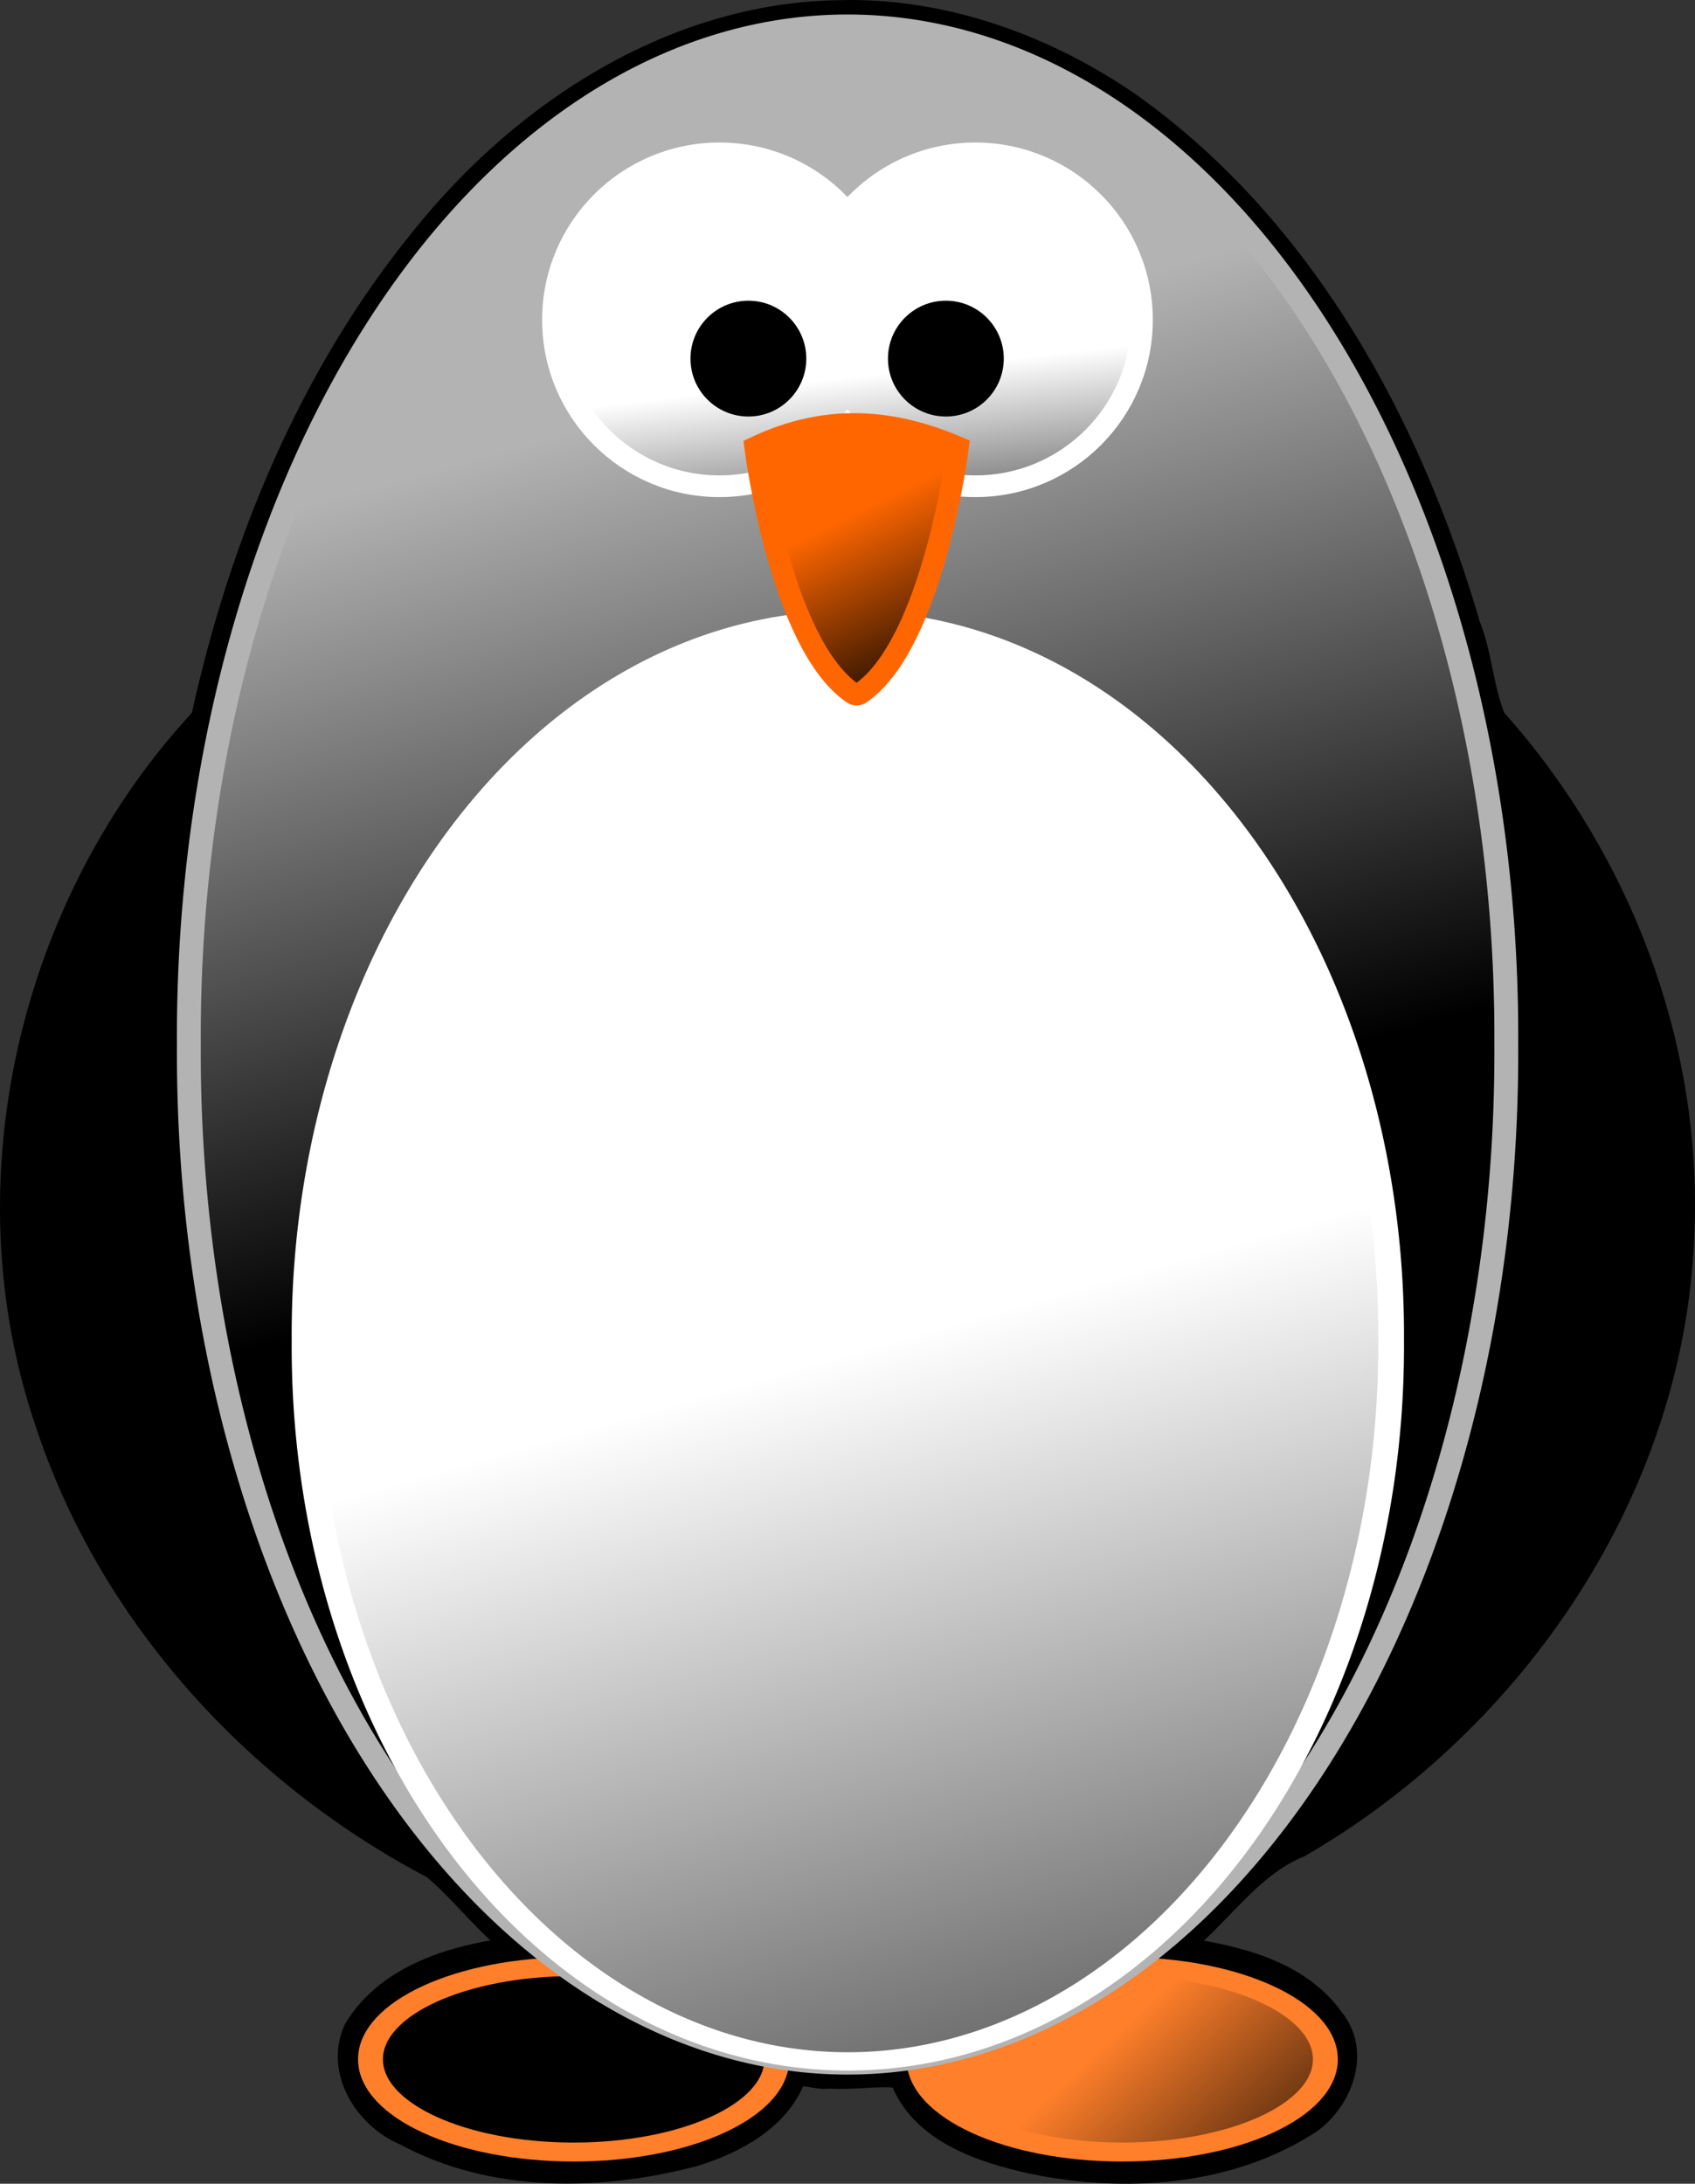 <?xml version="1.0" encoding="UTF-8" standalone="no"?>
<svg
    xmlns:inkscape="http://www.inkscape.org/namespaces/inkscape"
    xmlns:rdf="http://www.w3.org/1999/02/22-rdf-syntax-ns#"
    xmlns="http://www.w3.org/2000/svg"
    xmlns:sodipodi="http://sodipodi.sourceforge.net/DTD/sodipodi-0.dtd"
    xmlns:cc="http://creativecommons.org/ns#"
    xmlns:xlink="http://www.w3.org/1999/xlink"
    xmlns:dc="http://purl.org/dc/elements/1.1/"
    id="svg2"
    sodipodi:docname="_svgclean2.svg"
    viewBox="0 0 468.18 603.13"
    version="1.1"
    inkscape:version="0.48.3.1 r9886"
  >
  <rect x="0" y="0" width="468.18" height="603.13" fill="#333333" stroke="none"/>
  <sodipodi:namedview
      id="namedview34"
      bordercolor="#666666"
      inkscape:pageshadow="2"
      guidetolerance="10"
      pagecolor="#ffffff"
      gridtolerance="10"
      inkscape:window-maximized="0"
      inkscape:zoom="0.22425739"
      objecttolerance="10"
      borderopacity="1"
      inkscape:current-layer="svg2"
      inkscape:cx="352.56239"
      inkscape:cy="189.9011"
      inkscape:window-y="0"
      inkscape:window-x="0"
      inkscape:window-width="674"
      showgrid="false"
      inkscape:pageopacity="0"
      inkscape:window-height="645"
  />
  <defs
      id="defs4"
    >
    <linearGradient
        id="linearGradient3023"
        y2="439.27"
        gradientUnits="userSpaceOnUse"
        y1="242.26"
        x2="298.76"
        x1="233.07"
      >
      <stop
          id="stop3019"
          stop-color="#b3b3b3"
          offset="0"
      />
      <stop
          id="stop3021"
          offset="1"
      />
    </linearGradient
    >
    <linearGradient
        id="linearGradient3043"
        y2="841.85"
        gradientUnits="userSpaceOnUse"
        y1="426.48"
        x2="410.99"
        x1="243.87"
      >
      <stop
          id="stop3039"
          stop-color="#fff"
          offset="0"
      />
      <stop
          id="stop3041"
          offset="1"
      />
    </linearGradient
    >
    <linearGradient
        id="linearGradient3065"
        y2="811.67"
        gradientUnits="userSpaceOnUse"
        x2="407.03"
        y1="756.65"
        x1="339.72"
      >
      <stop
          id="stop3049"
          stop-color="#ff7f2a"
          offset="0"
      />
      <stop
          id="stop3051"
          offset="1"
      />
    </linearGradient
    >
    <linearGradient
        id="linearGradient3082"
        x1="256.58"
        gradientUnits="userSpaceOnUse"
        y1="215.96"
        gradientTransform="translate(7.564)"
        x2="264.66"
        y2="286.67"
      >
      <stop
          id="stop3078"
          stop-color="#fff"
          offset="0"
      />
      <stop
          id="stop3080"
          offset="1"
      />
    </linearGradient
    >
    <linearGradient
        id="linearGradient3101"
        y2="306.29"
        gradientUnits="userSpaceOnUse"
        y1="254.51"
        x2="281.07"
        x1="255.71"
      >
      <stop
          id="stop3097"
          stop-color="#f60"
          offset="0"
      />
      <stop
          id="stop3099"
          offset="1"
      />
    </linearGradient
    >
    <linearGradient
        id="linearGradient3011"
        y2="811.67"
        xlink:href="#linearGradient3065"
        gradientUnits="userSpaceOnUse"
        x2="407.03"
        y1="756.65"
        x1="339.72"
        inkscape:collect="always"
    />
  </defs
  >
  <g
      id="layer1"
      transform="translate(-19.485 -112.95)"
    >
    <path
        id="path3105"
        style="stroke:#000000;stroke-width:6"
        inkscape:connector-curvature="0"
        d="m251.28 116c-45.69 0.653-87.079 27.507-114.96 62.192-31.314 38.251-50.54 85.028-61.1 133.09-47.372 50.887-65.677 127.91-43.153 194.29 17.4 53.292 57.739 97.5 107 123.33 8.121 6.767 14.622 15.839 22.906 21.938-16.605 2.06-35.426 7.363-44.531 22.531-5.314 11.522 2.914 24.588 13.812 29.125 24.215 13.14 53.857 12.67 79.969 5.812 11.316-3.482 23.464-9.956 27.875-21.594 1.655-1.502 6.521 0.652 9.343 0.065 6.488 0.516 13.822-0.905 19.719-0.065 5.377 15.002 22.348 20.574 36.48 23.67 25.761 5.316 54.529 3.369 76.833-11.201 8.717-6.251 13.703-19.605 6.219-28.688-9.62-13.501-27.107-17.357-42.531-19.625 11.536-8.925 19.494-22.302 33.421-27.982 59.568-34.559 103.06-98.537 105.86-168.23 2.579-52.324-17.282-104.5-52.033-143.22-3.457-8.301-3.682-17.574-7.059-25.929-16.21-55.49-45.68-109.67-93.51-143.8-23.46-16.25-51.77-26.48-80.56-25.72z"
    />
    <g
        id="g3061"
        style="stroke:#ff7f2a;stroke-width:6.195;fill:url(#linearGradient3011)"
        transform="translate(-3.456)"
      >
      <path
          id="path3045"
          inkscape:connector-curvature="0"
          style="fill:url(#linearGradient3011)"
          transform="matrix(1.111 0 0 .845 -41.929 31.473)"
          d="m387.9 769.52c0 16.737-22.613 30.305-50.508 30.305s-50.508-13.568-50.508-30.305 22.613-30.305 50.508-30.305 50.508 13.568 50.508 30.305z"
      />
      <path
          id="path3055"
          inkscape:connector-curvature="0"
          style="fill:url(#linearGradient3011)"
          transform="matrix(1.111 0 0 .845 -193.45 31.473)"
          d="m387.9 769.52c0 16.737-22.613 30.305-50.508 30.305s-50.508-13.568-50.508-30.305 22.613-30.305 50.508-30.305 50.508 13.568 50.508 30.305z"
      />
    </g
    >
    <path
        id="path3025"
        inkscape:connector-curvature="0"
        transform="matrix(.763 0 0 1.862 13.153 -342.3)"
        d="m610.13 423.04a294.96 110.11 0 1 1 -589.93 0 294.96 110.11 0 1 1 589.93 0z"
    />
    <path
        id="path3015"
        inkscape:connector-curvature="0"
        style="stroke:#b3b3b3;stroke-width:5.225;fill:url(#linearGradient3023)"
        transform="matrix(1.261,0,0,1.046,-79.666,-31.383)"
        d="m408.57 413.79a144.29 267.14 0 1 1 -288.57 0 144.29 267.14 0 1 1 288.57 0z"
    />
    <path
        id="path3027"
        inkscape:connector-curvature="0"
        style="stroke:#ffffff;stroke-width:6.844;fill:url(#linearGradient3043)"
        transform="matrix(1.04 0 0 .739 -21.188 177.44)"
        d="m408.57 413.79a144.29 267.14 0 1 1 -288.57 0 144.29 267.14 0 1 1 288.57 0z"
    />
    <path
        id="path3071"
        style="stroke:#ffffff;stroke-width:6;fill:url(#linearGradient3082)"
        inkscape:connector-curvature="0"
        d="m218.22 155.31c-25.396 0-46 20.573-46 45.969s20.604 45.969 46 45.969c14.213 0 26.909-6.432 35.344-16.562 8.435 10.131 21.131 16.562 35.344 16.562 25.396 0 46-20.573 46-45.969s-20.604-45.969-46-45.969c-14.213 0-26.909 6.432-35.344 16.562-8.435-10.131-21.131-16.562-35.344-16.562z"
    />
    <g
        id="g3088"
        transform="translate(-5.882)"
      >
      <path
          id="path3084"
          inkscape:connector-curvature="0"
          transform="matrix(1.218,0,0,1.218,-32.443,-49.812)"
          d="m230.31 214.95c0 7.253-5.879 13.132-13.132 13.132s-13.132-5.879-13.132-13.132 5.879-13.132 13.132-13.132 13.132 5.879 13.132 13.132z"
      />
      <path
          id="path3086"
          inkscape:connector-curvature="0"
          transform="matrix(1.218,0,0,1.218,22.105,-49.812)"
          d="m230.31 214.95c0 7.253-5.879 13.132-13.132 13.132s-13.132-5.879-13.132-13.132 5.879-13.132 13.132-13.132 13.132 5.879 13.132 13.132z"
      />
    </g
    >
    <path
        id="rect3092"
        style="stroke:#ff6600;stroke-width:6;fill:url(#linearGradient3101)"
        inkscape:connector-curvature="0"
        d="m228.09 236.5c20.271-9.623 38.577-7.462 56 0 0 0-6.822 54.302-27 68-0.552 0.374-1.448 0.374-2 0-20.178-13.698-27-68-27-68z"
    />
  </g
  >
</svg
>
